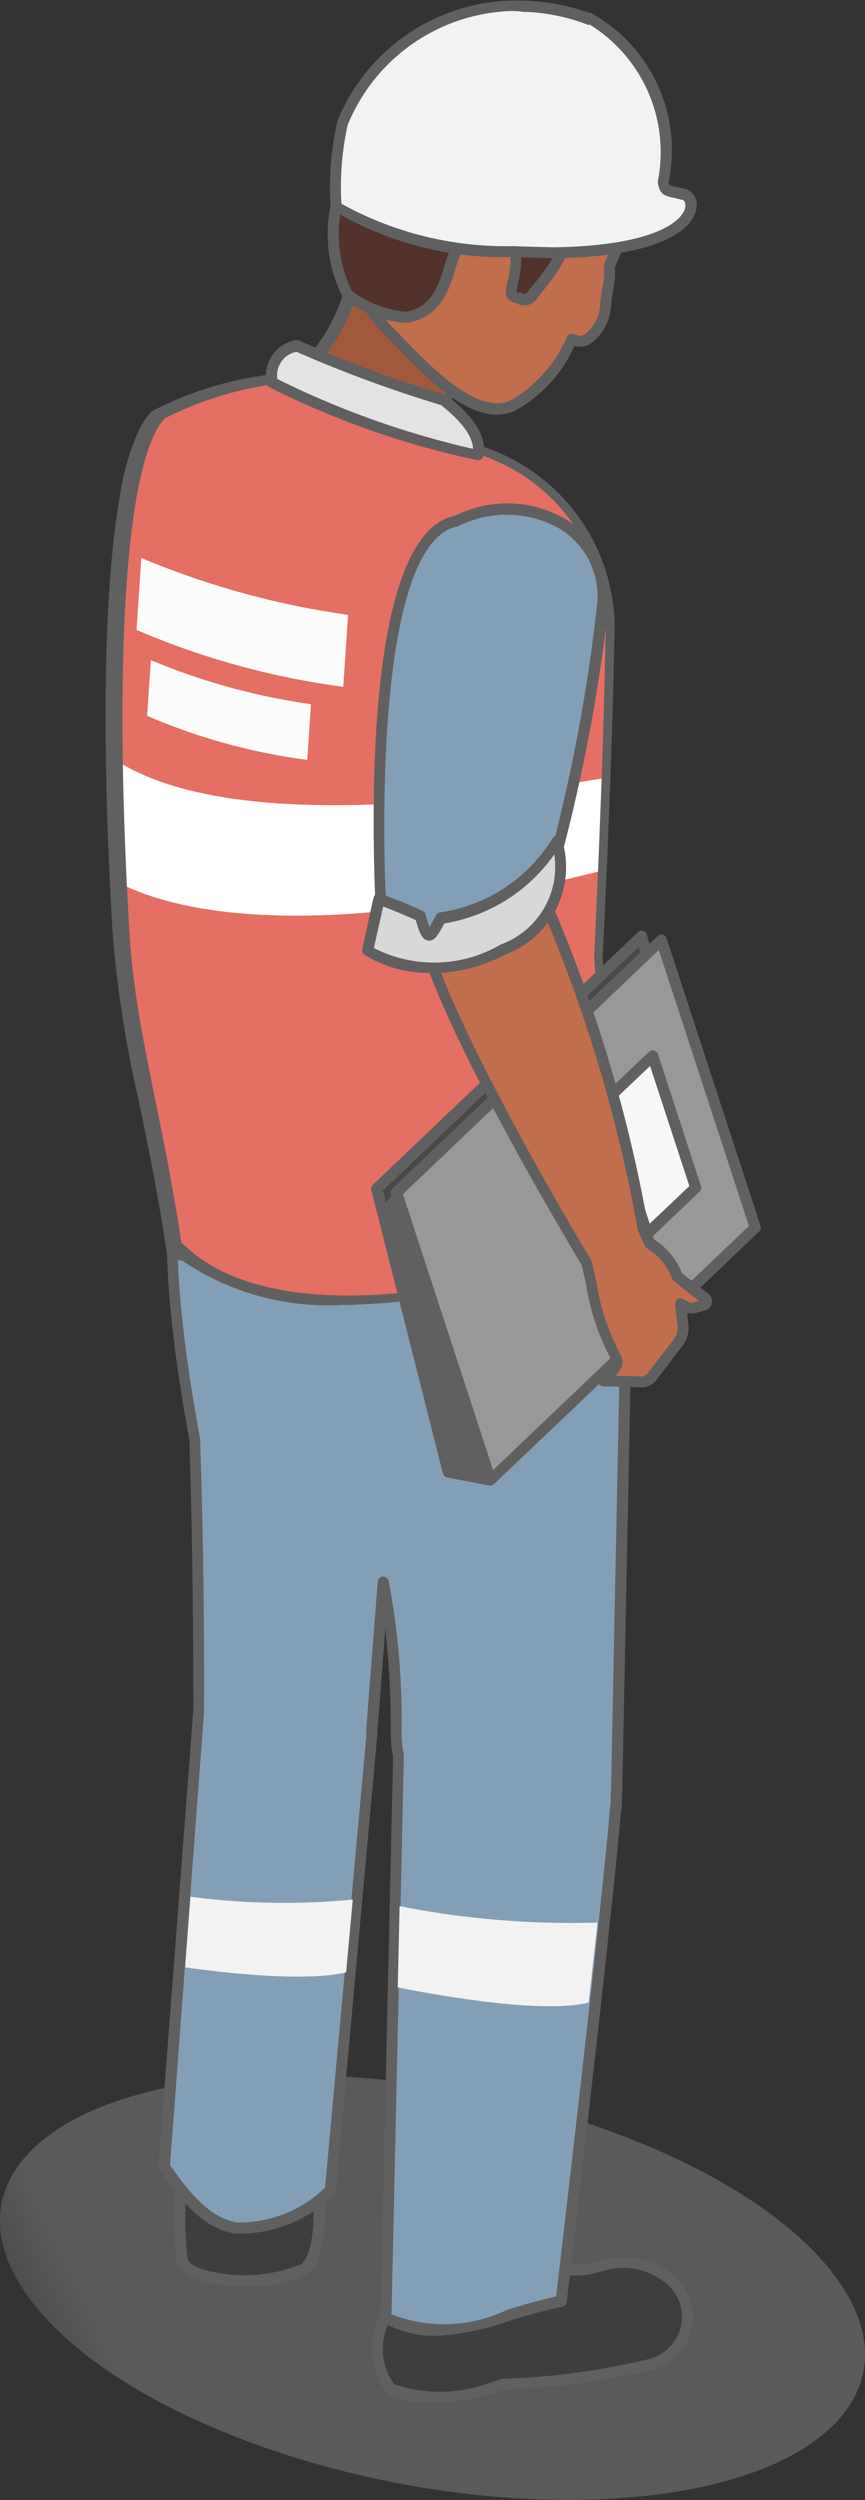<svg id="グループ_10142" data-name="グループ 10142" xmlns="http://www.w3.org/2000/svg" xmlns:xlink="http://www.w3.org/1999/xlink" width="11.599" height="33.521" viewBox="0 0 11.599 33.521">
  <rect x="0" y="0" width="11.599" height="33.521" fill="#333333" stroke="none"/>
  <defs>
    <linearGradient id="linear-gradient" x1="0.104" y1="0.748" x2="0.205" y2="0.748" gradientUnits="objectBoundingBox">
      <stop offset="0" stop-color="#595757"/>
      <stop offset="1" stop-color="#939393"/>
    </linearGradient>
    <clipPath id="clip-path">
      <rect id="長方形_6027" data-name="長方形 6027" width="11.599" height="33.521" fill="none"/>
    </clipPath>
    <clipPath id="clip-path-3">
      <rect id="長方形_6021" data-name="長方形 6021" width="11.599" height="5.694" fill="url(#linear-gradient)"/>
    </clipPath>
    <clipPath id="clip-path-4">
      <path id="パス_36282" data-name="パス 36282" d="M.458,19.752c1.246-1.182,4.651-1.3,7.6-.265s4.329,2.836,3.083,4.018-4.649,1.3-7.6.265S-.788,20.935.458,19.752" transform="translate(0 -18.782)" fill="url(#linear-gradient)"/>
    </clipPath>
    <clipPath id="clip-path-5">
      <path id="パス_36291" data-name="パス 36291" d="M4.543,10.379a1.532,1.532,0,0,0-.279.292c-.009.052,0,.1-.009.153,0,.009-.01.047,0,.025l.077.163c.037,0,.074,0,.11,0a.546.546,0,0,0,.31-.053c.047-.03.068-.079.117-.107.022-.01.09-.027.087-.056-.009-.058-.114-.081-.135-.145-.039-.116-.012-.129-.1-.215-.019-.019-.033-.052-.056-.065a.1.1,0,0,0-.041-.009.2.2,0,0,0-.08.018" transform="translate(-4.251 -10.361)" fill="none"/>
    </clipPath>
    <clipPath id="clip-path-7">
      <path id="パス_36297" data-name="パス 36297" d="M4.091,11.086l0,0c.009,0,.036.059.062.07s.081-.006.113-.006c.221,0,.292-.121.356-.316.022-.07.055-.19,0-.252-.043-.046-.19-.2-.227-.228l-.019,0c-.132,0-.778.25-.279.732" transform="translate(-3.904 -10.354)" fill="none"/>
    </clipPath>
    <clipPath id="clip-path-9">
      <path id="パス_36305" data-name="パス 36305" d="M1.637,3.85c-.962.487-.4,4.852-.206,4.757.573.053,1.6-.076,1.788-.56A13.183,13.183,0,0,0,3.627,4.2a2.107,2.107,0,0,0-1.29-.519,1.522,1.522,0,0,0-.7.169" transform="translate(-1.092 -3.681)" fill="none"/>
    </clipPath>
    <clipPath id="clip-path-11">
      <path id="パス_36316" data-name="パス 36316" d="M1.889,15.614c-.006-.044-.012-.09-.019-.135a.83.83,0,0,0,.019.135M4.248,2.568a2.374,2.374,0,0,1-.76,1.262,4.707,4.707,0,0,0-1.824.5c-.51.5-.729,2.945-.5,6.9.077,1.345.434,2.428.707,4.249.007-.058.123.145.511.348.649.339,2.058.679,4.99-.2a19.664,19.664,0,0,0,.123-4.03s.12-2.4.153-4.223a2.5,2.5,0,0,0-2.11-2.651,1.22,1.22,0,0,1,.1-.991C5.113,3.3,4.867,2.567,4.281,2.567H4.248" transform="translate(-1.073 -2.567)" fill="none"/>
    </clipPath>
    <clipPath id="clip-path-13">
      <path id="パス_36379" data-name="パス 36379" d="M3.759,15.315a7.5,7.5,0,0,1,.393,2.708,1.349,1.349,0,0,0,.028.277l-.161,7.2c.711.407,1.422-.05,2.251-.209,0,0,.584-4.947.7-6.329l.009,0,0-.135c0-.089.009-.153.007-.188l0-.03.157-7.654s-4.19-.519-4.519-.607H2.611c-.216,0,.173,2.535,1.148,4.968" transform="translate(-2.553 -10.347)" fill="none"/>
    </clipPath>
    <clipPath id="clip-path-14">
      <path id="パス_36381" data-name="パス 36381" d="M1.558,21.24c.559.807,1.016,1.122,2.1.3l.529-5.789-2.194-.27Z" transform="translate(-1.558 -15.481)" fill="none"/>
    </clipPath>
  </defs>
  <g id="グループ_10141" data-name="グループ 10141" clip-path="url(#clip-path)">
    <g id="グループ_10120" data-name="グループ 10120" transform="translate(0 0)">
      <g id="グループ_10119" data-name="グループ 10119" clip-path="url(#clip-path)">
        <g id="グループ_10118" data-name="グループ 10118" transform="translate(0 27.827)" opacity="0.4">
          <g id="グループ_10117" data-name="グループ 10117">
            <g id="グループ_10116" data-name="グループ 10116" clip-path="url(#clip-path-3)">
              <g id="グループ_10115" data-name="グループ 10115" transform="translate(0 0)">
                <g id="グループ_10114" data-name="グループ 10114" clip-path="url(#clip-path-4)">
                  <rect id="長方形_6020" data-name="長方形 6020" width="14.627" height="11.47" transform="translate(-3.284 0.882) rotate(-25.897)" fill="url(#linear-gradient)"/>
                </g>
              </g>
            </g>
          </g>
        </g>
        <path id="パス_36283" data-name="パス 36283" d="M1.648,19.7a6.454,6.454,0,0,0,.007,1.108c.062.357,1.4.364,1.661.12s.17-1.085.17-1.085Z" transform="translate(0.783 9.487)" fill="#3e3e3e" fill-rule="evenodd"/>
        <path id="パス_36284" data-name="パス 36284" d="M2.56,21.192a2.2,2.2,0,0,1-.647-.084c-.184-.061-.286-.15-.305-.264a6.482,6.482,0,0,1-.01-1.126.1.1,0,0,1,.025-.052.083.083,0,0,1,.056-.018l1.837.145a.071.071,0,0,1,.068.065c.01.09.083.886-.194,1.147a1.409,1.409,0,0,1-.83.187M1.742,19.8a5.612,5.612,0,0,0,.012,1.016c.009.053.084.108.2.148a2.014,2.014,0,0,0,1.33-.07c.176-.164.173-.7.154-.962Z" transform="translate(0.759 9.463)" fill="#606060"/>
        <path id="パス_36285" data-name="パス 36285" d="M4.051,11.048c.015-.013.055.012.076.013a1.036,1.036,0,0,0,.388,0c.031-.012.019-.071.056-.074s.1.018.147.013a.527.527,0,0,0,.231-.093c.041-.036.039-.121.084-.159.013-.012.185-.03.1-.067a.2.2,0,0,0-.052-.009c-.062-.006-.116-.043-.176-.053a1.659,1.659,0,0,0-.284-.006c-.154,0-.289.147-.444.147Z" transform="translate(1.951 5.109)" fill="#ad8c69" fill-rule="evenodd"/>
        <path id="パス_36286" data-name="パス 36286" d="M4.4,11.18a1.374,1.374,0,0,1-.156-.012.562.562,0,0,1-.147-.021v0a.067.067,0,0,1-.062-.009.077.077,0,0,1-.027-.09l.121-.289A.073.073,0,0,1,4.2,10.71a.45.45,0,0,0,.19-.067.568.568,0,0,1,.255-.081c.05,0,.1,0,.16,0a.738.738,0,0,1,.138.01.54.54,0,0,1,.095.03.254.254,0,0,0,.074.022.192.192,0,0,1,.076.018c.067.027.071.07.07.095-.007.068-.079.084-.142.1l-.012,0a.366.366,0,0,0-.015.043.231.231,0,0,1-.065.11.571.571,0,0,1-.27.11.454.454,0,0,1-.1-.007l-.024-.006a.114.114,0,0,1-.067.07.473.473,0,0,1-.164.027m-.274-.052h0m.056-.116.079.009a.694.694,0,0,0,.236,0,.115.115,0,0,1,.093-.084.3.3,0,0,1,.1.009.5.5,0,0,0,.052.006.445.445,0,0,0,.188-.077.117.117,0,0,0,.018-.043.34.34,0,0,1,.043-.092H4.979a.352.352,0,0,0-.067-.022.8.8,0,0,0-.19-.006H4.641a.454.454,0,0,0-.188.065.684.684,0,0,1-.206.079Z" transform="translate(1.927 5.085)" fill="#606060"/>
        <path id="パス_36287" data-name="パス 36287" d="M4.335,11.011a.832.832,0,0,0,.418-.053c.049-.028.07-.079.119-.107.021-.01.09-.027.086-.056-.007-.058-.113-.08-.135-.145-.039-.116-.012-.129-.1-.215-.019-.019-.034-.052-.058-.065a.158.158,0,0,0-.121.01,1.534,1.534,0,0,0-.279.292c-.009.049,0,.1-.009.151,0,.01-.009.049,0,.025Z" transform="translate(2.048 4.99)" fill="#c99e72" fill-rule="evenodd"/>
        <path id="パス_36288" data-name="パス 36288" d="M4.525,11.109H4.408c-.016,0-.03,0-.05,0a.075.075,0,0,1-.067-.043l-.061-.127a.094.094,0,0,1-.025-.1.407.407,0,0,0,0-.07.576.576,0,0,1,0-.087c.016-.084.284-.326.317-.344a.227.227,0,0,1,.193-.01.182.182,0,0,1,.058.059L4.8,10.4a.3.3,0,0,1,.1.172.7.7,0,0,0,.019.074.182.182,0,0,0,.043.036.2.2,0,0,1,.095.121c.012.083-.074.114-.11.127a.139.139,0,0,0-.055.043.316.316,0,0,1-.076.068.543.543,0,0,1-.289.064m-.117-.15h.117a.413.413,0,0,0,.213-.043.193.193,0,0,0,.04-.039.293.293,0,0,1,.08-.07l.012,0a.218.218,0,0,1-.093-.108.678.678,0,0,1-.025-.089.139.139,0,0,0-.058-.1.292.292,0,0,1-.031-.039l-.015-.016a.145.145,0,0,0-.044.01,1.807,1.807,0,0,0-.247.252v.049a.519.519,0,0,1,0,.083l.052.108Z" transform="translate(2.023 4.966)" fill="#606060"/>
      </g>
    </g>
    <g id="グループ_10122" data-name="グループ 10122" transform="translate(6.298 15.351)">
      <g id="グループ_10121" data-name="グループ 10121" clip-path="url(#clip-path-5)">
        <path id="パス_36289" data-name="パス 36289" d="M4.4,10.973c.043,0,.348,0,.327-.07s-.068-.074-.095-.121.016-.1-.041-.151-.163-.08-.228-.138c-.015-.013-.044-.039-.065-.025-.053.034-.031.151-.135.221Z" transform="translate(-4.292 -10.311)" fill="#a67a4d" fill-rule="evenodd"/>
        <path id="パス_36290" data-name="パス 36290" d="M4.47,11.073a.338.338,0,0,1-.044,0,.074.074,0,0,1-.055-.025l-.237-.284a.076.076,0,0,1-.016-.058.079.079,0,0,1,.031-.052.158.158,0,0,0,.064-.105.188.188,0,0,1,.074-.116c.033-.021.084-.03.153.031a.465.465,0,0,0,.1.061.617.617,0,0,1,.126.076.161.161,0,0,1,.058.145v.027a.172.172,0,0,0,.028.031.229.229,0,0,1,.074.105.1.1,0,0,1-.016.087c-.055.07-.247.079-.341.079m-.178-.353.17.2a1.263,1.263,0,0,0,.19-.015.261.261,0,0,1-.056-.067.178.178,0,0,1-.021-.105v-.021a.474.474,0,0,0-.1-.062.6.6,0,0,1-.119-.07v.007a.385.385,0,0,1-.062.127" transform="translate(-4.316 -10.335)" fill="#606060"/>
      </g>
    </g>
    <g id="グループ_10124" data-name="グループ 10124" transform="translate(0 0)">
      <g id="グループ_10123" data-name="グループ 10123" clip-path="url(#clip-path)">
        <path id="パス_36292" data-name="パス 36292" d="M4.335,11.011a.832.832,0,0,0,.418-.053c.049-.028.07-.079.119-.107.021-.01.09-.027.086-.056-.007-.058-.113-.08-.135-.145-.039-.116-.012-.129-.1-.215-.019-.019-.034-.052-.058-.065a.158.158,0,0,0-.121.01,1.534,1.534,0,0,0-.279.292c-.009.049,0,.1-.009.151,0,.01-.009.049,0,.025Z" transform="translate(2.048 4.99)" fill="none" stroke="#606060" stroke-linecap="round" stroke-linejoin="round" stroke-width="0.1"/>
        <path id="パス_36293" data-name="パス 36293" d="M4.091,11.086c-.535-.517.246-.767.3-.729s.184.181.227.228.025.182,0,.252c-.064.193-.135.316-.356.316-.031,0-.083.018-.113.006s-.052-.07-.061-.07" transform="translate(1.88 4.986)" fill="#c99e72" fill-rule="evenodd"/>
        <path id="パス_36294" data-name="パス 36294" d="M4.2,11.261a.13.13,0,0,1-.053-.009.177.177,0,0,1-.079-.076.161.161,0,0,0,.033.01.072.072,0,0,1-.056-.041c-.287-.292-.185-.508-.1-.613.129-.153.425-.276.51-.21.046.036.2.2.237.239.061.068.067.175.018.324-.062.185-.145.366-.427.366l-.027,0a.365.365,0,0,1-.059.006m-.089-.073h0Zm0,0Zm.074-.1.006.009.019.025c-.006,0,.013-.007.025-.01a.332.332,0,0,1,.05,0c.17,0,.224-.079.286-.265.044-.135.018-.173.013-.179-.041-.046-.157-.166-.2-.207a.543.543,0,0,0-.362.24c-.046.1,0,.228.147.366a.1.1,0,0,1,.018.027" transform="translate(1.856 4.963)" fill="#606060"/>
      </g>
    </g>
    <g id="グループ_10126" data-name="グループ 10126" transform="translate(5.784 15.34)">
      <g id="グループ_10125" data-name="グループ 10125" clip-path="url(#clip-path-7)">
        <path id="パス_36295" data-name="パス 36295" d="M4.4,10.364c-.024.009-.028.046-.034.067a.737.737,0,0,0-.036.12c-.012.111-.024.126-.136.126a.119.119,0,0,0-.064.01c-.031.022-.05.13-.089.167-.006,0-.028,0-.033-.007a.137.137,0,0,1-.071-.147c0-.04-.022-.076-.019-.116.006-.113.2-.187.28-.225a.582.582,0,0,1,.17-.076Z" transform="translate(-3.899 -10.388)" fill="#d7b28f" fill-rule="evenodd"/>
        <path id="パス_36296" data-name="パス 36296" d="M4.055,10.954a.132.132,0,0,1-.064-.018.212.212,0,0,1-.108-.212.178.178,0,0,0-.007-.034.242.242,0,0,1-.012-.084c.007-.147.188-.228.3-.277l.027-.012.039-.021a.353.353,0,0,1,.163-.061.072.072,0,0,1,.068.047l.031.079a.071.071,0,0,1,0,.058.059.059,0,0,1-.022.028l0,.012c-.009.033-.015.049-.019.064a.228.228,0,0,0-.018.061c-.016.151-.061.193-.21.193a.083.083,0,0,0-.019,0,.28.28,0,0,0-.016.037.312.312,0,0,1-.067.119.076.076,0,0,1-.056.022m.265-.541-.024.013c-.018.01-.036.018-.047.024l-.028.013c-.056.025-.206.093-.209.15a.143.143,0,0,0,.006.039.248.248,0,0,1,.012.073.143.143,0,0,0,0,.05l.006-.016a.219.219,0,0,1,.065-.107.154.154,0,0,1,.1-.024h0a.209.209,0,0,0,.064,0s0-.021,0-.056a.434.434,0,0,1,.027-.1l.013-.036,0-.022" transform="translate(-3.924 -10.411)" fill="#606060"/>
      </g>
    </g>
    <g id="グループ_10128" data-name="グループ 10128" transform="translate(0 0)">
      <g id="グループ_10127" data-name="グループ 10127" clip-path="url(#clip-path)">
        <path id="パス_36298" data-name="パス 36298" d="M4.091,11.086c-.535-.517.246-.767.3-.729s.184.181.227.228.025.182,0,.252c-.064.193-.135.316-.356.316-.031,0-.083.018-.113.006s-.052-.07-.061-.07" transform="translate(1.88 4.986)" fill="none" stroke="#606060" stroke-linecap="round" stroke-linejoin="round" stroke-width="0.1"/>
        <path id="パス_36299" data-name="パス 36299" d="M5.111,22.1a9.35,9.35,0,0,0,1.948-.259.718.718,0,0,0,.508-.717.876.876,0,0,0-1.181-.6,2.942,2.942,0,0,1-.687.046c-.622.117-2.04.327-2.04.327s-.015.159-.018.362l-.13-.059a.947.947,0,0,0,.074.96,1.957,1.957,0,0,0,1.191.049Z" transform="translate(1.647 9.861)" fill="#3e3e3e" fill-rule="evenodd"/>
        <path id="パス_36300" data-name="パス 36300" d="M4.157,22.38a1.087,1.087,0,0,1-.59-.13l-.015-.013a1.021,1.021,0,0,1-.089-1.028.074.074,0,0,1,.1-.047l.028.013c0-.147.015-.249.015-.255a.074.074,0,0,1,.064-.065c.015,0,1.424-.212,2.037-.327a.965.965,0,0,1,.231-.006,1.145,1.145,0,0,0,.447-.037,1.045,1.045,0,0,1,.907.105.732.732,0,0,1-.182,1.35A9.557,9.557,0,0,1,5.15,22.2l-.326.107a3.505,3.505,0,0,1-.667.073m-.5-.247a1.977,1.977,0,0,0,1.126.033l.327-.108.021,0A9.629,9.629,0,0,0,7.057,21.8a.585.585,0,0,0,.157-1.087.882.882,0,0,0-.779-.09,1.3,1.3,0,0,1-.5.046.849.849,0,0,0-.2,0c-.544.1-1.71.279-1.985.319,0,.064-.01.172-.012.3a.075.075,0,0,1-.034.062.073.073,0,0,1-.07,0l-.052-.024a.812.812,0,0,0,.076.8" transform="translate(1.623 9.837)" fill="#606060"/>
        <path id="パス_36301" data-name="パス 36301" d="M3.626,4.2a1.865,1.865,0,0,0-1.988-.35c-.962.486-.4,4.852-.206,4.757.573.053,1.6-.076,1.788-.562A13.171,13.171,0,0,0,3.626,4.2" transform="translate(0.526 1.773)" fill="#839fb7" fill-rule="evenodd"/>
        <path id="パス_36302" data-name="パス 36302" d="M1.718,8.717c-.09,0-.176,0-.256-.01a.119.119,0,0,1-.116-.081c-.2-.406-.705-4.317.283-4.817a1.956,1.956,0,0,1,2.073.36.119.119,0,0,1,.019.028,12.974,12.974,0,0,1-.407,3.9c-.175.444-.973.619-1.6.619m-.24-.159c.61.053,1.533-.095,1.7-.516a13.712,13.712,0,0,0,.412-3.777A1.785,1.785,0,0,0,1.7,3.939c-.175.089-.313.354-.4.767a10.5,10.5,0,0,0,.181,3.852m-.053.006Z" transform="translate(0.5 1.749)" fill="#606060"/>
      </g>
    </g>
    <g id="グループ_10130" data-name="グループ 10130" transform="translate(1.618 5.454)">
      <g id="グループ_10129" data-name="グループ 10129" clip-path="url(#clip-path-9)">
        <path id="パス_36303" data-name="パス 36303" d="M2,3.573c-.479.819-.85,4.006-.161,4.983l-.665.228L.662,5.115Z" transform="translate(-1.299 -3.733)" fill="#839fb7" fill-rule="evenodd"/>
        <path id="パス_36304" data-name="パス 36304" d="M1.2,8.882a.072.072,0,0,1-.074-.064l-.51-3.67a.069.069,0,0,1,.018-.058L1.967,3.548a.075.075,0,0,1,.1-.012.074.074,0,0,1,.021.1c-.464.793-.837,3.95-.166,4.9a.078.078,0,0,1,.01.065.075.075,0,0,1-.047.047l-.664.228-.024,0M.764,5.162,1.258,8.71l.49-.169c-.556-.948-.348-3.384.028-4.547Z" transform="translate(-1.323 -3.757)" fill="#606060"/>
      </g>
    </g>
    <g id="グループ_10132" data-name="グループ 10132" transform="translate(0 0)">
      <g id="グループ_10131" data-name="グループ 10131" clip-path="url(#clip-path)">
        <path id="パス_36306" data-name="パス 36306" d="M3.626,4.2a1.865,1.865,0,0,0-1.988-.35c-.962.486-.4,4.852-.206,4.757.573.053,1.6-.076,1.788-.562A13.171,13.171,0,0,0,3.626,4.2Z" transform="translate(0.526 1.773)" fill="none" stroke="#606060" stroke-linecap="round" stroke-linejoin="round" stroke-width="0.1"/>
        <path id="パス_36307" data-name="パス 36307" d="M7.716,10.924S3.34,10.382,3,10.288c-.067-.018-.08.181-.052.511-.5-.119-.935-.225-1.062-.262-.253-.074-.507,1.009.013,3.812.033.979.056,2.184.053,3.634h0L1.487,24.1c.594.859,1.08,1.191,2.228.32l.562-6.149H4.269l.154-2.009A10.074,10.074,0,0,1,4.6,18.3a1.439,1.439,0,0,0,.031.289l-.169,7.527c.742.424,1.485-.053,2.35-.219,0,0,.61-5.166.729-6.611l.007,0,0-.141a1.951,1.951,0,0,0,.009-.2.1.1,0,0,0,0-.03Z" transform="translate(0.716 4.955)" fill="#839fb7" fill-rule="evenodd"/>
        <path id="パス_36308" data-name="パス 36308" d="M5.139,26.389a1.36,1.36,0,0,1-.693-.181.082.082,0,0,1-.037-.067l.17-7.525a1.322,1.322,0,0,1-.031-.287v-.052A12.327,12.327,0,0,0,4.475,16.9l-.105,1.37a.076.076,0,0,1,0,.031l-.56,6.149a.084.084,0,0,1-.03.053,1.815,1.815,0,0,1-1.319.516c-.4-.065-.695-.388-1.015-.853a.066.066,0,0,1-.013-.047L1.9,18V17.99c0-1.261-.015-2.477-.053-3.615-.428-2.313-.35-3.6-.08-3.842a.161.161,0,0,1,.163-.041c.1.03.425.11.96.237-.022-.345.015-.43.061-.467a.1.1,0,0,1,.092-.021c.333.092,4.664.628,4.709.634a.073.073,0,0,1,.064.074l-.161,7.986,0,.033c0,.041,0,.111-.009.207v.136a.073.073,0,0,1-.01.037c-.124,1.471-.722,6.534-.727,6.584A.076.076,0,0,1,6.847,26a6.73,6.73,0,0,0-.69.182,3.572,3.572,0,0,1-1.018.209M4.558,26.1a1.943,1.943,0,0,0,1.554-.062c.21-.062.427-.129.653-.176.065-.553.612-5.206.723-6.555a.057.057,0,0,1,.007-.028l0-.11q.009-.142.009-.2a.079.079,0,0,1,0-.033l.161-7.928c-.553-.068-4.11-.511-4.624-.619a1.627,1.627,0,0,0,0,.424.076.076,0,0,1-.027.064.09.09,0,0,1-.065.015c-.6-.142-.956-.23-1.065-.262,0,0-.007,0-.022.009-.133.121-.37,1.024.129,3.717.039,1.156.058,2.379.053,3.648l0,.024L1.588,24.1c.293.422.562.714.9.769a1.653,1.653,0,0,0,1.179-.468l.556-6.085a.077.077,0,0,1-.006-.031l.156-2.008a.072.072,0,0,1,.068-.068h.006a.074.074,0,0,1,.073.058,9.953,9.953,0,0,1,.173,2v.053a1.314,1.314,0,0,0,.031.274Z" transform="translate(0.692 4.931)" fill="#606060"/>
        <path id="パス_36309" data-name="パス 36309" d="M3.332,6.236a.877.877,0,0,1-.489,1.24,1.553,1.553,0,0,1-1.621,0s-.031-.25-.047-.388a.068.068,0,0,1,.019-.058.071.071,0,0,1,.058-.019,2.707,2.707,0,0,1,.514.126c.127.3.153.264.258.013a1.808,1.808,0,0,0,1.308-.911" transform="translate(0.566 3.004)" fill="#e3e5e8" fill-rule="evenodd"/>
        <path id="パス_36310" data-name="パス 36310" d="M2.038,7.8A1.5,1.5,0,0,1,1.2,7.556a.078.078,0,0,1-.03-.05l-.047-.39A.143.143,0,0,1,1.166,7a.17.17,0,0,1,.121-.04,2.809,2.809,0,0,1,.529.13.073.073,0,0,1,.041.04,1.464,1.464,0,0,0,.067.139c.018-.036.041-.092.056-.124A.073.073,0,0,1,2.042,7.1a1.713,1.713,0,0,0,1.252-.879.077.077,0,0,1,.062-.033h0a.069.069,0,0,1,.062.036A.938.938,0,0,1,3.5,6.9a1.129,1.129,0,0,1-.6.668,1.809,1.809,0,0,1-.865.233m-.722-.345a1.475,1.475,0,0,0,1.516-.018.988.988,0,0,0,.527-.575.758.758,0,0,0-.018-.447A1.83,1.83,0,0,1,2.1,7.239c-.052.124-.093.206-.173.206s-.129-.086-.191-.23A2.694,2.694,0,0,0,1.267,7.1Z" transform="translate(0.542 2.979)" fill="#606060"/>
        <path id="パス_36311" data-name="パス 36311" d="M4.228,2.567a2.37,2.37,0,0,1-.77,1.264,4.84,4.84,0,0,0-1.851.5c-.52.5-.741,2.945-.51,6.9.08,1.378.459,2.48.738,4.384-.133-.726.261,1.579,5.565.01a19.565,19.565,0,0,0,.124-4.031s.121-2.4.154-4.223A2.52,2.52,0,0,0,5.538,4.72a1.2,1.2,0,0,1,.1-.991c-.538-.44-.787-1.19-1.408-1.162" transform="translate(0.485 1.236)" fill="#7ca2e5" fill-rule="evenodd"/>
        <path id="パス_36312" data-name="パス 36312" d="M4.153,16.284a3.474,3.474,0,0,1-2.221-.628.073.073,0,0,1-.059.055.069.069,0,0,1-.086-.059,1.357,1.357,0,0,1-.021-.136c-.114-.75-.244-1.382-.36-1.942a15.63,15.63,0,0,1-.359-2.314C.823,7.375,1.015,4.839,1.58,4.3a4.605,4.605,0,0,1,1.873-.514,2.3,2.3,0,0,0,.729-1.215c.013-.041.064-.05.105-.052.418,0,.674.32.944.659a3.232,3.232,0,0,0,.477.52.073.073,0,0,1,.019.092,1.127,1.127,0,0,0-.108.89A2.574,2.574,0,0,1,7.777,7.4c-.033,1.806-.154,4.2-.156,4.224.016.156.139,4-.176,4.1a12.153,12.153,0,0,1-3.292.564m-2.248-.845a.645.645,0,0,1,.056.046c1.179,1.053,3.6.636,5.426.1a23.019,23.019,0,0,0,.087-3.957c0-.036.121-2.427.154-4.231A2.426,2.426,0,0,0,5.552,4.818a.077.077,0,0,1-.061-.049,1.272,1.272,0,0,1,.077-1,3.727,3.727,0,0,1-.455-.5c-.252-.316-.471-.591-.806-.6a2.4,2.4,0,0,1-.779,1.248.075.075,0,0,1-.039.016,4.833,4.833,0,0,0-1.808.477c-.4.388-.745,2.39-.486,6.843a15.588,15.588,0,0,0,.356,2.292c.114.55.24,1.167.354,1.9M3.482,3.855h0Z" transform="translate(0.46 1.212)" fill="#606060"/>
        <path id="パス_36313" data-name="パス 36313" d="M4.248,2.567a2.369,2.369,0,0,1-.76,1.264,4.714,4.714,0,0,0-1.822.5c-.511.5-.729,2.945-.5,6.9.079,1.378.452,2.48.727,4.384-.132-.726.256,1.579,5.482.01A19.79,19.79,0,0,0,7.5,11.593s.119-2.4.151-4.223A2.5,2.5,0,0,0,5.537,4.72a1.227,1.227,0,0,1,.1-.991c-.53-.44-.775-1.19-1.387-1.162" transform="translate(0.517 1.236)" fill="#e56f63" fill-rule="evenodd"/>
      </g>
    </g>
    <g id="グループ_10134" data-name="グループ 10134" transform="translate(1.59 3.803)">
      <g id="グループ_10133" data-name="グループ 10133" clip-path="url(#clip-path-11)">
        <path id="パス_36314" data-name="パス 36314" d="M4.959,4.825S2.8,4.007,2.491,3.782l.689-1.4a11.282,11.282,0,0,0,1.582.837c.139-.033.2,1.609.2,1.609" transform="translate(-0.39 -2.658)" fill="#a2593b" fill-rule="evenodd"/>
        <path id="パス_36315" data-name="パス 36315" d="M.581,7.759c-.167.849,1.691,2.277,7.3.821L7.857,7.355C2.527,8.29.925,7.26.689,6.38Z" transform="translate(-1.315 -0.731)" fill="#fff" fill-rule="evenodd"/>
      </g>
    </g>
    <g id="グループ_10136" data-name="グループ 10136" transform="translate(0 0)">
      <g id="グループ_10135" data-name="グループ 10135" clip-path="url(#clip-path)">
        <path id="パス_36317" data-name="パス 36317" d="M4.248,2.567a2.369,2.369,0,0,1-.76,1.264,4.714,4.714,0,0,0-1.822.5c-.511.5-.729,2.945-.5,6.9.079,1.378.452,2.48.727,4.384-.132-.726.256,1.579,5.482.01A19.79,19.79,0,0,0,7.5,11.593s.119-2.4.151-4.223A2.5,2.5,0,0,0,5.537,4.72a1.227,1.227,0,0,1,.1-.991C5.1,3.289,4.86,2.539,4.248,2.567Z" transform="translate(0.517 1.236)" fill="none" stroke="#606060" stroke-linecap="round" stroke-linejoin="round" stroke-width="0.1"/>
        <path id="パス_36318" data-name="パス 36318" d="M7.923,12.271l-.96-3.8L3.409,11.859l.96,3.8Z" transform="translate(1.642 4.081)" fill="#484848" fill-rule="evenodd"/>
        <path id="パス_36319" data-name="パス 36319" d="M4.394,15.754l-.021,0a.078.078,0,0,1-.052-.053l-.96-3.8a.075.075,0,0,1,.021-.071L6.935,8.444a.064.064,0,0,1,.071-.018.073.073,0,0,1,.052.053l.962,3.8A.074.074,0,0,1,8,12.348L4.445,15.734a.073.073,0,0,1-.05.021m-.879-3.848.919,3.633,3.431-3.268-.92-3.633Z" transform="translate(1.618 4.056)" fill="#606060"/>
        <path id="パス_36320" data-name="パス 36320" d="M4.614,13.761,5.7,12.733l-.557-.105L4.057,13.655Z" transform="translate(1.954 6.082)" fill="#575757" fill-rule="evenodd"/>
        <path id="パス_36321" data-name="パス 36321" d="M4.638,13.86H4.625l-.557-.107a.074.074,0,0,1-.056-.052.072.072,0,0,1,.019-.074L5.118,12.6a.073.073,0,0,1,.064-.019l.557.105a.074.074,0,0,1,.056.053.073.073,0,0,1-.019.074L4.688,13.84a.069.069,0,0,1-.05.019m-.4-.225.376.073.954-.9-.376-.071Z" transform="translate(1.93 6.058)" fill="#606060"/>
        <path id="パス_36322" data-name="パス 36322" d="M7.673,12.288l-.88-3.479L3.532,11.915l.88,3.479Z" transform="translate(1.701 4.243)" fill="#adadad" fill-rule="evenodd"/>
        <path id="パス_36323" data-name="パス 36323" d="M4.436,15.492l-.021,0a.073.073,0,0,1-.05-.053l-.88-3.479a.075.075,0,0,1,.021-.071L6.765,8.78a.064.064,0,0,1,.073-.018.071.071,0,0,1,.05.052l.88,3.48a.071.071,0,0,1-.021.071l-3.26,3.105a.077.077,0,0,1-.052.021m-.8-3.529.837,3.314,3.138-2.988L6.777,8.974Z" transform="translate(1.677 4.218)" fill="#606060"/>
        <path id="パス_36324" data-name="パス 36324" d="M7.689,12.291l-.88-3.479L3.548,11.918l.88,3.479Z" transform="translate(1.709 4.244)" fill="#bbbcbd" fill-rule="evenodd"/>
        <path id="パス_36325" data-name="パス 36325" d="M4.453,15.495l-.021,0a.078.078,0,0,1-.052-.053L3.5,11.96a.075.075,0,0,1,.021-.071l3.26-3.105a.069.069,0,0,1,.073-.018.073.073,0,0,1,.05.053L7.785,12.3a.075.075,0,0,1-.021.071L4.5,15.474a.076.076,0,0,1-.05.021m-.8-3.529.839,3.314,3.138-2.988L6.793,8.977Z" transform="translate(1.685 4.22)" fill="#606060"/>
        <path id="パス_36326" data-name="パス 36326" d="M7.7,12.293l-.88-3.479L3.561,11.92l.88,3.479Z" transform="translate(1.715 4.245)" fill="#adadad" fill-rule="evenodd"/>
        <path id="パス_36327" data-name="パス 36327" d="M4.465,15.5l-.021,0a.073.073,0,0,1-.05-.053l-.88-3.479a.075.075,0,0,1,.021-.071l3.26-3.105a.067.067,0,0,1,.073-.018.071.071,0,0,1,.05.052L7.8,12.3a.071.071,0,0,1-.021.071l-3.26,3.105a.077.077,0,0,1-.052.021m-.8-3.529L4.5,15.283l3.138-2.988L6.806,8.98Z" transform="translate(1.691 4.221)" fill="#606060"/>
        <path id="パス_36328" data-name="パス 36328" d="M7.718,12.3l-.88-3.479L3.577,11.923l.88,3.479Z" transform="translate(1.723 4.247)" fill="#bbbcbd" fill-rule="evenodd"/>
        <path id="パス_36329" data-name="パス 36329" d="M4.482,15.5a.047.047,0,0,1-.021,0,.073.073,0,0,1-.052-.052l-.88-3.479a.075.075,0,0,1,.021-.071L6.81,8.789a.069.069,0,0,1,.073-.018.071.071,0,0,1,.05.052l.882,3.48a.075.075,0,0,1-.021.071L4.533,15.48a.074.074,0,0,1-.05.019m-.8-3.528.839,3.313L7.66,12.3,6.822,8.983Z" transform="translate(1.699 4.223)" fill="#606060"/>
        <path id="パス_36330" data-name="パス 36330" d="M7.73,12.3,6.85,8.82,3.589,11.926l.88,3.479Z" transform="translate(1.729 4.248)" fill="#adadad" fill-rule="evenodd"/>
        <path id="パス_36331" data-name="パス 36331" d="M4.494,15.5l-.021,0a.078.078,0,0,1-.052-.053l-.88-3.479a.075.075,0,0,1,.021-.071l3.26-3.105a.069.069,0,0,1,.073-.018.073.073,0,0,1,.05.053l.882,3.479a.074.074,0,0,1-.021.071L4.545,15.482a.076.076,0,0,1-.05.021m-.8-3.529.839,3.314L7.672,12.3,6.834,8.985Z" transform="translate(1.705 4.224)" fill="#606060"/>
        <path id="パス_36332" data-name="パス 36332" d="M7.747,12.3l-.88-3.479L3.606,11.929l.88,3.479Z" transform="translate(1.736 4.25)" fill="#cacdd7" fill-rule="evenodd"/>
        <path id="パス_36333" data-name="パス 36333" d="M4.51,15.507l-.021,0a.073.073,0,0,1-.05-.053l-.88-3.479a.075.075,0,0,1,.021-.071L6.839,8.8a.067.067,0,0,1,.073-.018.071.071,0,0,1,.05.052l.88,3.48a.071.071,0,0,1-.021.071l-3.26,3.105a.077.077,0,0,1-.052.021m-.8-3.529.837,3.314L7.688,12.3,6.851,8.989Z" transform="translate(1.713 4.225)" fill="#606060"/>
        <path id="パス_36334" data-name="パス 36334" d="M7.759,12.3l-.88-3.479L3.618,11.931,4.5,15.41Z" transform="translate(1.742 4.251)" fill="#adadad" fill-rule="evenodd"/>
        <path id="パス_36335" data-name="パス 36335" d="M4.523,15.507a.047.047,0,0,1-.021,0,.073.073,0,0,1-.052-.052l-.88-3.479a.075.075,0,0,1,.021-.071L6.851,8.8a.064.064,0,0,1,.073-.018.071.071,0,0,1,.05.052l.882,3.48a.075.075,0,0,1-.021.071L4.574,15.488a.074.074,0,0,1-.05.019m-.8-3.528.839,3.313L7.7,12.306,6.863,8.991Z" transform="translate(1.719 4.226)" fill="#606060"/>
        <path id="パス_36336" data-name="パス 36336" d="M7.775,12.308,6.9,8.829,3.634,11.934l.88,3.479Z" transform="translate(1.75 4.252)" fill="#bbbcbd" fill-rule="evenodd"/>
        <path id="パス_36337" data-name="パス 36337" d="M4.538,15.512l-.021,0a.073.073,0,0,1-.05-.053l-.88-3.479a.075.075,0,0,1,.021-.071L6.867,8.8a.067.067,0,0,1,.073-.018.071.071,0,0,1,.05.052l.88,3.48a.071.071,0,0,1-.021.071L4.59,15.491a.077.077,0,0,1-.052.021m-.8-3.529L4.578,15.3l3.138-2.988L6.879,8.994Z" transform="translate(1.726 4.228)" fill="#606060"/>
        <path id="パス_36338" data-name="パス 36338" d="M7.788,12.31l-.88-3.479L3.647,11.937l.88,3.479Z" transform="translate(1.756 4.253)" fill="#adadad" fill-rule="evenodd"/>
        <path id="パス_36339" data-name="パス 36339" d="M4.552,15.514l-.021,0a.078.078,0,0,1-.052-.053L3.6,11.979a.075.075,0,0,1,.021-.071L6.88,8.8a.07.07,0,0,1,.073-.018A.071.071,0,0,1,7,8.836l.882,3.48a.075.075,0,0,1-.021.071L4.6,15.493a.076.076,0,0,1-.05.021m-.8-3.529L4.592,15.3,7.73,12.31,6.892,9Z" transform="translate(1.733 4.229)" fill="#606060"/>
        <path id="パス_36340" data-name="パス 36340" d="M7.8,12.313l-.88-3.479L3.663,11.94l.88,3.479Z" transform="translate(1.764 4.255)" fill="#bbbcbd" fill-rule="evenodd"/>
        <path id="パス_36341" data-name="パス 36341" d="M4.567,15.517l-.021,0a.073.073,0,0,1-.05-.053l-.88-3.479a.075.075,0,0,1,.021-.071L6.9,8.805a.064.064,0,0,1,.073-.018.071.071,0,0,1,.05.052l.88,3.48a.071.071,0,0,1-.021.071L4.619,15.5a.077.077,0,0,1-.052.021m-.8-3.529L4.607,15.3l3.138-2.988L6.908,9Z" transform="translate(1.74 4.23)" fill="#606060"/>
        <path id="パス_36342" data-name="パス 36342" d="M7.816,12.315l-.88-3.479L3.675,11.942l.88,3.479Z" transform="translate(1.77 4.256)" fill="#c2c3c5" fill-rule="evenodd"/>
        <path id="パス_36343" data-name="パス 36343" d="M4.579,15.52l-.021,0a.073.073,0,0,1-.05-.053l-.88-3.479a.075.075,0,0,1,.021-.071l3.26-3.105A.067.067,0,0,1,6.98,8.79a.071.071,0,0,1,.05.052l.88,3.48a.071.071,0,0,1-.021.071L4.631,15.5a.077.077,0,0,1-.052.021m-.8-3.529L4.619,15.3l3.138-2.988L6.92,9Z" transform="translate(1.746 4.232)" fill="#606060"/>
        <path id="パス_36344" data-name="パス 36344" d="M7.833,12.318,6.953,8.84,3.692,11.945l.88,3.479Z" transform="translate(1.778 4.257)" fill="#bbbcbd" fill-rule="evenodd"/>
        <path id="パス_36345" data-name="パス 36345" d="M4.6,15.523l-.019,0a.073.073,0,0,1-.052-.053l-.882-3.479a.075.075,0,0,1,.022-.071l3.26-3.105A.064.064,0,0,1,7,8.793a.075.075,0,0,1,.052.053l.882,3.479a.071.071,0,0,1-.022.071L4.647,15.5a.071.071,0,0,1-.05.021m-.8-3.529.839,3.314L7.774,12.32,6.936,9.005Z" transform="translate(1.754 4.233)" fill="#606060"/>
        <path id="パス_36346" data-name="パス 36346" d="M7.845,12.321l-.88-3.479L3.7,11.948l.88,3.479Z" transform="translate(1.784 4.259)" fill="#adadad" fill-rule="evenodd"/>
        <path id="パス_36347" data-name="パス 36347" d="M4.608,15.525l-.021,0a.073.073,0,0,1-.05-.053l-.88-3.479a.075.075,0,0,1,.021-.071l3.26-3.105A.067.067,0,0,1,7.009,8.8a.073.073,0,0,1,.05.053l.88,3.479a.071.071,0,0,1-.021.071L4.66,15.5a.077.077,0,0,1-.052.021M3.811,12l.837,3.314,3.138-2.988L6.949,9.007Z" transform="translate(1.76 4.234)" fill="#606060"/>
        <path id="パス_36348" data-name="パス 36348" d="M7.861,12.324l-.88-3.479L3.72,11.951l.88,3.479Z" transform="translate(1.792 4.26)" fill="#bbbcbd" fill-rule="evenodd"/>
        <path id="パス_36349" data-name="パス 36349" d="M4.625,15.529l-.021,0a.078.078,0,0,1-.052-.053l-.88-3.479a.075.075,0,0,1,.021-.071l3.26-3.105A.064.064,0,0,1,7.025,8.8a.071.071,0,0,1,.05.052l.882,3.48a.075.075,0,0,1-.021.071L4.676,15.508a.076.076,0,0,1-.05.021M3.827,12l.839,3.314L7.8,12.326,6.965,9.011Z" transform="translate(1.768 4.236)" fill="#606060"/>
        <path id="パス_36350" data-name="パス 36350" d="M7.874,12.326l-.88-3.479L3.733,11.953l.88,3.479Z" transform="translate(1.798 4.261)" fill="#adadad" fill-rule="evenodd"/>
        <path id="パス_36351" data-name="パス 36351" d="M4.637,15.529l-.021,0a.069.069,0,0,1-.05-.052L3.686,12a.075.075,0,0,1,.021-.071l3.26-3.105A.067.067,0,0,1,7.038,8.8a.071.071,0,0,1,.05.052l.88,3.48a.071.071,0,0,1-.021.071L4.689,15.51a.075.075,0,0,1-.052.019M3.84,12l.837,3.313,3.138-2.987L6.978,9.013Z" transform="translate(1.774 4.237)" fill="#606060"/>
        <path id="パス_36352" data-name="パス 36352" d="M7.89,12.329,7.01,8.851,3.749,11.956l.88,3.479Z" transform="translate(1.806 4.263)" fill="#bbbcbd" fill-rule="evenodd"/>
        <path id="パス_36353" data-name="パス 36353" d="M4.654,15.534l-.021,0a.078.078,0,0,1-.052-.053L3.7,12a.075.075,0,0,1,.021-.071l3.26-3.105A.065.065,0,0,1,7.054,8.8a.071.071,0,0,1,.05.052l.882,3.48a.075.075,0,0,1-.021.071L4.7,15.513a.076.076,0,0,1-.05.021M3.856,12l.839,3.314,3.138-2.988L6.994,9.016Z" transform="translate(1.782 4.238)" fill="#606060"/>
        <path id="パス_36354" data-name="パス 36354" d="M7.9,12.332l-.88-3.479L3.761,11.959l.88,3.479Z" transform="translate(1.812 4.264)" fill="#adadad" fill-rule="evenodd"/>
        <path id="パス_36355" data-name="パス 36355" d="M4.666,15.536l-.021,0a.078.078,0,0,1-.052-.053L3.714,12a.075.075,0,0,1,.021-.071l3.26-3.105a.068.068,0,0,1,.073-.018.071.071,0,0,1,.05.052L8,12.339a.075.075,0,0,1-.021.071L4.717,15.515a.076.076,0,0,1-.05.021m-.8-3.529.839,3.314,3.138-2.988L7.006,9.018Z" transform="translate(1.788 4.239)" fill="#606060"/>
        <path id="パス_36356" data-name="パス 36356" d="M7.919,12.335l-.88-3.479L3.778,11.962l.88,3.479Z" transform="translate(1.819 4.265)" fill="#bbbcbd" fill-rule="evenodd"/>
        <path id="パス_36357" data-name="パス 36357" d="M4.682,15.539l-.021,0a.073.073,0,0,1-.05-.053L3.731,12a.075.075,0,0,1,.021-.071l3.26-3.105a.069.069,0,0,1,.073-.018.071.071,0,0,1,.05.052l.88,3.48a.071.071,0,0,1-.021.071l-3.26,3.105a.077.077,0,0,1-.052.021m-.8-3.529.837,3.314L7.86,12.335,7.023,9.021Z" transform="translate(1.796 4.241)" fill="#606060"/>
        <path id="パス_36358" data-name="パス 36358" d="M8.4,12.362,7.141,8.508,3.587,11.892l1.259,3.855Z" transform="translate(1.727 4.098)" fill="#989898" fill-rule="evenodd"/>
        <path id="パス_36359" data-name="パス 36359" d="M4.87,15.844H4.853a.075.075,0,0,1-.052-.049L3.541,11.94a.073.073,0,0,1,.018-.077L7.114,8.479a.068.068,0,0,1,.07-.019.072.072,0,0,1,.052.049l1.259,3.855a.071.071,0,0,1-.018.076L4.922,15.825a.075.075,0,0,1-.052.019M3.7,11.939l1.209,3.7L8.34,12.365l-1.209-3.7Z" transform="translate(1.703 4.073)" fill="#606060"/>
        <path id="パス_36360" data-name="パス 36360" d="M6.7,11.323,6.117,9.557l-.649.618.578,1.768Z" transform="translate(2.634 4.603)" fill="#f7f7f7" fill-rule="evenodd"/>
        <path id="パス_36361" data-name="パス 36361" d="M6.07,12.04l-.019,0A.078.078,0,0,1,6,11.988l-.576-1.766a.073.073,0,0,1,.018-.077l.65-.618a.065.065,0,0,1,.07-.018.072.072,0,0,1,.052.047l.576,1.768a.071.071,0,0,1-.018.076l-.65.619a.076.076,0,0,1-.05.021M5.577,10.22l.526,1.61.532-.505-.527-1.61Z" transform="translate(2.609 4.578)" fill="#606060"/>
        <path id="パス_36362" data-name="パス 36362" d="M7.629,13.836l-.369-.293a.881.881,0,0,0-.372-.447l-.006-.01-.09-.209h0A19.3,19.3,0,0,0,4.97,7.421a2.267,2.267,0,0,0-1.157,1.05c-.27.646,1.815,4.194,2.233,4.894a4.282,4.282,0,0,0,.385,1.249.134.134,0,0,1-.015.163l-.151.163.5.013a.176.176,0,0,0,.147-.07l.356-.465a.3.3,0,0,0,.062-.219c-.012-.113-.027-.244-.033-.293a1.313,1.313,0,0,0,.121.056.114.114,0,0,0,.055,0l.138-.039a.051.051,0,0,0,.034-.039.053.053,0,0,0-.018-.049" transform="translate(1.825 3.574)" fill="#c06e4c" fill-rule="evenodd"/>
        <path id="パス_36363" data-name="パス 36363" d="M6.794,15.051H6.788l-.5-.013a.078.078,0,0,1-.067-.046.076.076,0,0,1,.015-.079l.151-.163a.058.058,0,0,0,.007-.073,3.126,3.126,0,0,1-.335-1c-.019-.09-.039-.178-.058-.261C5.4,12.41,3.493,9.129,3.767,8.469a2.32,2.32,0,0,1,1.2-1.092.074.074,0,0,1,.093.037,19.733,19.733,0,0,1,1.83,5.473l.08.182a.933.933,0,0,1,.373.452L7.7,13.8a.126.126,0,0,1,.044.121.123.123,0,0,1-.089.1l-.136.037a.24.24,0,0,1-.092,0l-.015,0,.018.161a.386.386,0,0,1-.077.273L7,14.954a.254.254,0,0,1-.2.1m-.341-.157.339.01h0a.1.1,0,0,0,.083-.041l.357-.464a.245.245,0,0,0,.046-.169l-.033-.292a.076.076,0,0,1,.028-.067.074.074,0,0,1,.071-.01.341.341,0,0,1,.062.03.26.26,0,0,0,.052.024H7.48l.09-.024-.333-.265a.082.082,0,0,1-.022-.028.794.794,0,0,0-.341-.413.073.073,0,0,1-.025-.027l-.01-.018-.09-.209a.094.094,0,0,1-.006-.036A19.662,19.662,0,0,0,4.958,7.543,2.124,2.124,0,0,0,3.9,8.525c-.185.446.985,2.745,2.228,4.826l.007.021c.022.087.041.181.062.276a3.019,3.019,0,0,0,.316.953.208.208,0,0,1-.025.253Zm1.154-.976h0Zm.009-.041h0" transform="translate(1.801 3.55)" fill="#606060"/>
        <path id="パス_36364" data-name="パス 36364" d="M6.432,5.9a1.15,1.15,0,0,0-.539-1.093,1.514,1.514,0,0,0-1.428-.037c-1.381.261-.976,5.7-.976,5.7.637.116,1.864.031,2.123-.52A23.225,23.225,0,0,0,6.432,5.9" transform="translate(1.653 2.22)" fill="#839fb7" fill-rule="evenodd"/>
        <path id="パス_36365" data-name="パス 36365" d="M4.07,10.606a3.276,3.276,0,0,1-.57-.046.075.075,0,0,1-.062-.067c-.016-.225-.391-5.5,1.04-5.774a1.553,1.553,0,0,1,1.486.052A1.228,1.228,0,0,1,6.532,5.93,23.548,23.548,0,0,1,5.7,10c-.218.461-1,.607-1.634.607m-.489-.182c.693.11,1.769-.024,1.988-.489a22.992,22.992,0,0,0,.813-4.02,1.062,1.062,0,0,0-.51-1.027,1.446,1.446,0,0,0-1.354-.027c-1.082.2-1.045,4.027-.938,5.562m2.876-4.5h0Z" transform="translate(1.628 2.195)" fill="#606060"/>
        <path id="パス_36366" data-name="パス 36366" d="M5.868,7.621a1.168,1.168,0,0,1-.722,1.44,1.819,1.819,0,0,1-1.818.015l.151-.687a5.442,5.442,0,0,1,.554.225c.1.356.13.314.277.028A2.231,2.231,0,0,0,5.868,7.621" transform="translate(1.603 3.671)" fill="#d8d8d8" fill-rule="evenodd"/>
        <path id="パス_36367" data-name="パス 36367" d="M4.209,9.4a1.661,1.661,0,0,1-.9-.243.071.071,0,0,1-.03-.077l.15-.687a.073.073,0,0,1,.037-.049.069.069,0,0,1,.059-.006,5.969,5.969,0,0,1,.562.23.071.071,0,0,1,.04.047c.024.086.041.138.053.169.027-.043.062-.111.086-.157a.073.073,0,0,1,.062-.04,2.121,2.121,0,0,0,1.5-.99.067.067,0,0,1,.07-.03.078.078,0,0,1,.059.047A1.249,1.249,0,0,1,5.2,9.151a2.168,2.168,0,0,1-.994.253m-.772-.339a1.767,1.767,0,0,0,1.7-.046,1.111,1.111,0,0,0,.72-1.209,2.243,2.243,0,0,1-1.476.926c-.076.147-.124.23-.2.23H4.166c-.08-.009-.117-.089-.17-.274-.173-.081-.342-.147-.437-.182Z" transform="translate(1.579 3.646)" fill="#606060"/>
        <path id="パス_36368" data-name="パス 36368" d="M4.072,5.812A11.112,11.112,0,0,1,1.3,5.049l-.064.965a10.473,10.473,0,0,0,2.772.763Z" transform="translate(0.595 2.432)" fill="#fcfcfc" fill-rule="evenodd"/>
        <path id="パス_36369" data-name="パス 36369" d="M3.529,6.565a8.648,8.648,0,0,1-2.147-.591l-.05.747a8.033,8.033,0,0,0,2.147.591Z" transform="translate(0.641 2.877)" fill="#fcfcfc" fill-rule="evenodd"/>
        <path id="パス_36370" data-name="パス 36370" d="M5.228,4.591c.04-.213-.108-.458-.462-.735A16.047,16.047,0,0,1,2.8,3.127a.414.414,0,0,0-.339.493,11.592,11.592,0,0,0,2.766.97" transform="translate(1.185 1.506)" fill="#e3e3e3" fill-rule="evenodd"/>
        <path id="パス_36371" data-name="パス 36371" d="M5.25,4.689H5.244a11.457,11.457,0,0,1-2.791-.978.073.073,0,0,1-.041-.064A.487.487,0,0,1,2.8,3.08a.069.069,0,0,1,.065.01,14.352,14.352,0,0,0,1.945.719l.022.012c.376.295.536.559.49.807a.076.076,0,0,1-.074.061M2.558,3.6a11.73,11.73,0,0,0,2.624.936c-.006-.17-.151-.367-.43-.587a17.142,17.142,0,0,1-1.938-.714.321.321,0,0,0-.256.364" transform="translate(1.161 1.482)" fill="#606060"/>
        <path id="パス_36372" data-name="パス 36372" d="M6.691,3.42a2.812,2.812,0,0,1-.047.524c-.013.228-.209.593-.45.455a1.9,1.9,0,0,1-.8.9c-.562.23-1.283-.642-1.639-.99a2.425,2.425,0,0,1-.354-2.9A2.1,2.1,0,0,1,6.079.5a1.939,1.939,0,0,1,.759,2.587c-.037.087-.086.2-.147.335" transform="translate(1.479 0.148)" fill="#c06e4c" fill-rule="evenodd"/>
        <path id="パス_36373" data-name="パス 36373" d="M5.215,5.436c-.473,0-.979-.523-1.329-.885-.061-.062-.116-.119-.164-.166a2.486,2.486,0,0,1-.366-2.991A2.179,2.179,0,0,1,6.137.455a2.015,2.015,0,0,1,.794,2.683c-.036.083-.083.193-.139.317a1.142,1.142,0,0,1-.024.314c-.01.065-.022.133-.027.2a.673.673,0,0,1-.284.52.269.269,0,0,1-.207.024,1.855,1.855,0,0,1-.809.876.6.6,0,0,1-.225.044M5.283.406a2.112,2.112,0,0,0-1.8,1.062A2.336,2.336,0,0,0,3.826,4.28c.049.047.105.105.166.169.359.367.953.982,1.393.8a1.81,1.81,0,0,0,.769-.867A.072.072,0,0,1,6.2,4.351a.075.075,0,0,1,.056.007.127.127,0,0,0,.133,0,.553.553,0,0,0,.207-.4c0-.074.016-.147.027-.219a.943.943,0,0,0,.021-.289.087.087,0,0,1,.006-.043c.059-.13.11-.244.147-.332A1.869,1.869,0,0,0,6.07.588,1.76,1.76,0,0,0,5.283.406" transform="translate(1.453 0.125)" fill="#606060"/>
        <path id="パス_36374" data-name="パス 36374" d="M6.522,3.072a1.291,1.291,0,0,0,.385-.03c.284-.077.384-.385.446-.612a1.673,1.673,0,0,0-.363-1.4c-.63-1.056-3.144-1.08-3.634.28a7.218,7.218,0,0,0-.284,1.245A1.807,1.807,0,0,0,3.2,3.822a1.389,1.389,0,0,0,.815.3c.677-.141.43-.972.887-1.133a.426.426,0,0,1,.556.431c-.028.286-.126.419.015.44.059.009.124.076.207-.033a3.483,3.483,0,0,0,.363-.508c.176-.307.327-.255.476-.247" transform="translate(1.455 0.127)" fill="#52322a" fill-rule="evenodd"/>
        <path id="パス_36375" data-name="パス 36375" d="M3.992,4.225a1.5,1.5,0,0,1-.821-.332,1.87,1.87,0,0,1-.148-1.329c.05-.231.076-.384.1-.517a3.424,3.424,0,0,1,.19-.736A1.848,1.848,0,0,1,4.98.228a2.216,2.216,0,0,1,2.1.791,1.753,1.753,0,0,1,.37,1.455c-.05.185-.157.572-.5.665a1.387,1.387,0,0,1-.409.031l-.05,0c-.123-.01-.224-.018-.356.213a2.715,2.715,0,0,1-.274.4c-.03.036-.061.074-.095.121a.2.2,0,0,1-.249.07L5.49,3.958A.166.166,0,0,1,5.377,3.9c-.041-.061-.025-.136,0-.239a1.886,1.886,0,0,0,.037-.221.339.339,0,0,0-.133-.3.335.335,0,0,0-.323-.056c-.17.059-.227.239-.29.446-.084.268-.19.6-.607.689a.3.3,0,0,1-.065.006M5.275.361q-.138,0-.28.013a1.707,1.707,0,0,0-1.545.987,3.193,3.193,0,0,0-.182.71c-.022.129-.047.289-.1.524a1.759,1.759,0,0,0,.116,1.2,1.438,1.438,0,0,0,.7.28.169.169,0,0,0,.041,0c.332-.07.412-.322.495-.588.071-.225.144-.458.382-.542a.491.491,0,0,1,.465.081.484.484,0,0,1,.19.425,1.978,1.978,0,0,1-.04.239.536.536,0,0,0-.019.126.177.177,0,0,1,.068.013c.044.015.05.016.08-.022s.068-.086.1-.121a2.6,2.6,0,0,0,.261-.378c.179-.313.354-.3.5-.287l.046,0A1.13,1.13,0,0,0,6.91,3c.23-.062.326-.307.4-.56A1.606,1.606,0,0,0,6.95,1.094,1.946,1.946,0,0,0,5.275.361" transform="translate(1.431 0.103)" fill="#606060"/>
        <path id="パス_36376" data-name="パス 36376" d="M7.711,2.585c-.212-.058-.258-.024-.282-.169a2.044,2.044,0,0,0-1-2.191l.009.013A2.678,2.678,0,0,0,5.569.06a2.517,2.517,0,0,0-2.44,1.566A4.016,4.016,0,0,0,3.041,2.74a4.424,4.424,0,0,0,2.375.609c.119.007.542.015.542.015,2-.028,1.947-.726,1.753-.779" transform="translate(1.463 0.025)" fill="#f2f2f2" fill-rule="evenodd"/>
        <path id="パス_36377" data-name="パス 36377" d="M5.984,3.462s-.428-.009-.547-.016a4.448,4.448,0,0,1-2.425-.634.068.068,0,0,1-.019-.046,4.03,4.03,0,0,1,.092-1.144A2.591,2.591,0,0,1,5.6.01l.031,0a2.875,2.875,0,0,1,.828.161l.021,0A2.1,2.1,0,0,1,7.527,2.437c.01.05.015.052.1.068.036.009.079.016.132.031A.222.222,0,0,1,7.9,2.79c-.019.151-.215.647-1.914.673m-2.845-.73A4.555,4.555,0,0,0,5.446,3.3c.117.007.539.016.539.016,1.341-.019,1.741-.351,1.765-.544.007-.052-.015-.086-.034-.09-.049-.013-.089-.022-.121-.03-.123-.025-.187-.044-.213-.2V2.431a2.013,2.013,0,0,0-.911-2.1A.058.058,0,0,1,6.427.326,2.561,2.561,0,0,0,5.616.16l-.031,0C5.526.151,5.465.148,5.4.148A2.456,2.456,0,0,0,3.223,1.676a3.846,3.846,0,0,0-.084,1.056" transform="translate(1.439 0)" fill="#606060"/>
      </g>
    </g>
    <g id="グループ_10138" data-name="グループ 10138" transform="translate(3.782 15.33)">
      <g id="グループ_10137" data-name="グループ 10137" clip-path="url(#clip-path-13)">
        <path id="パス_36378" data-name="パス 36378" d="M6.753,17.466a11.867,11.867,0,0,1-3.046-.2c-.459-.292-.178,1.058-.178,1.058s2.63.57,2.951.092a1.561,1.561,0,0,0,.273-.947" transform="translate(-2.124 -7.036)" fill="#f2f2f2" fill-rule="evenodd"/>
      </g>
    </g>
    <g id="グループ_10140" data-name="グループ 10140" transform="translate(2.308 22.937)">
      <g id="グループ_10139" data-name="グループ 10139" clip-path="url(#clip-path-14)">
        <path id="パス_36380" data-name="パス 36380" d="M4.351,17.173a9.57,9.57,0,0,1-2.584,0c-.4-.231-.089.944-.089.944s2.252.351,2.5-.089a1.428,1.428,0,0,0,.176-.85" transform="translate(-1.557 -14.683)" fill="#f2f2f2" fill-rule="evenodd"/>
      </g>
    </g>
  </g>
</svg>
